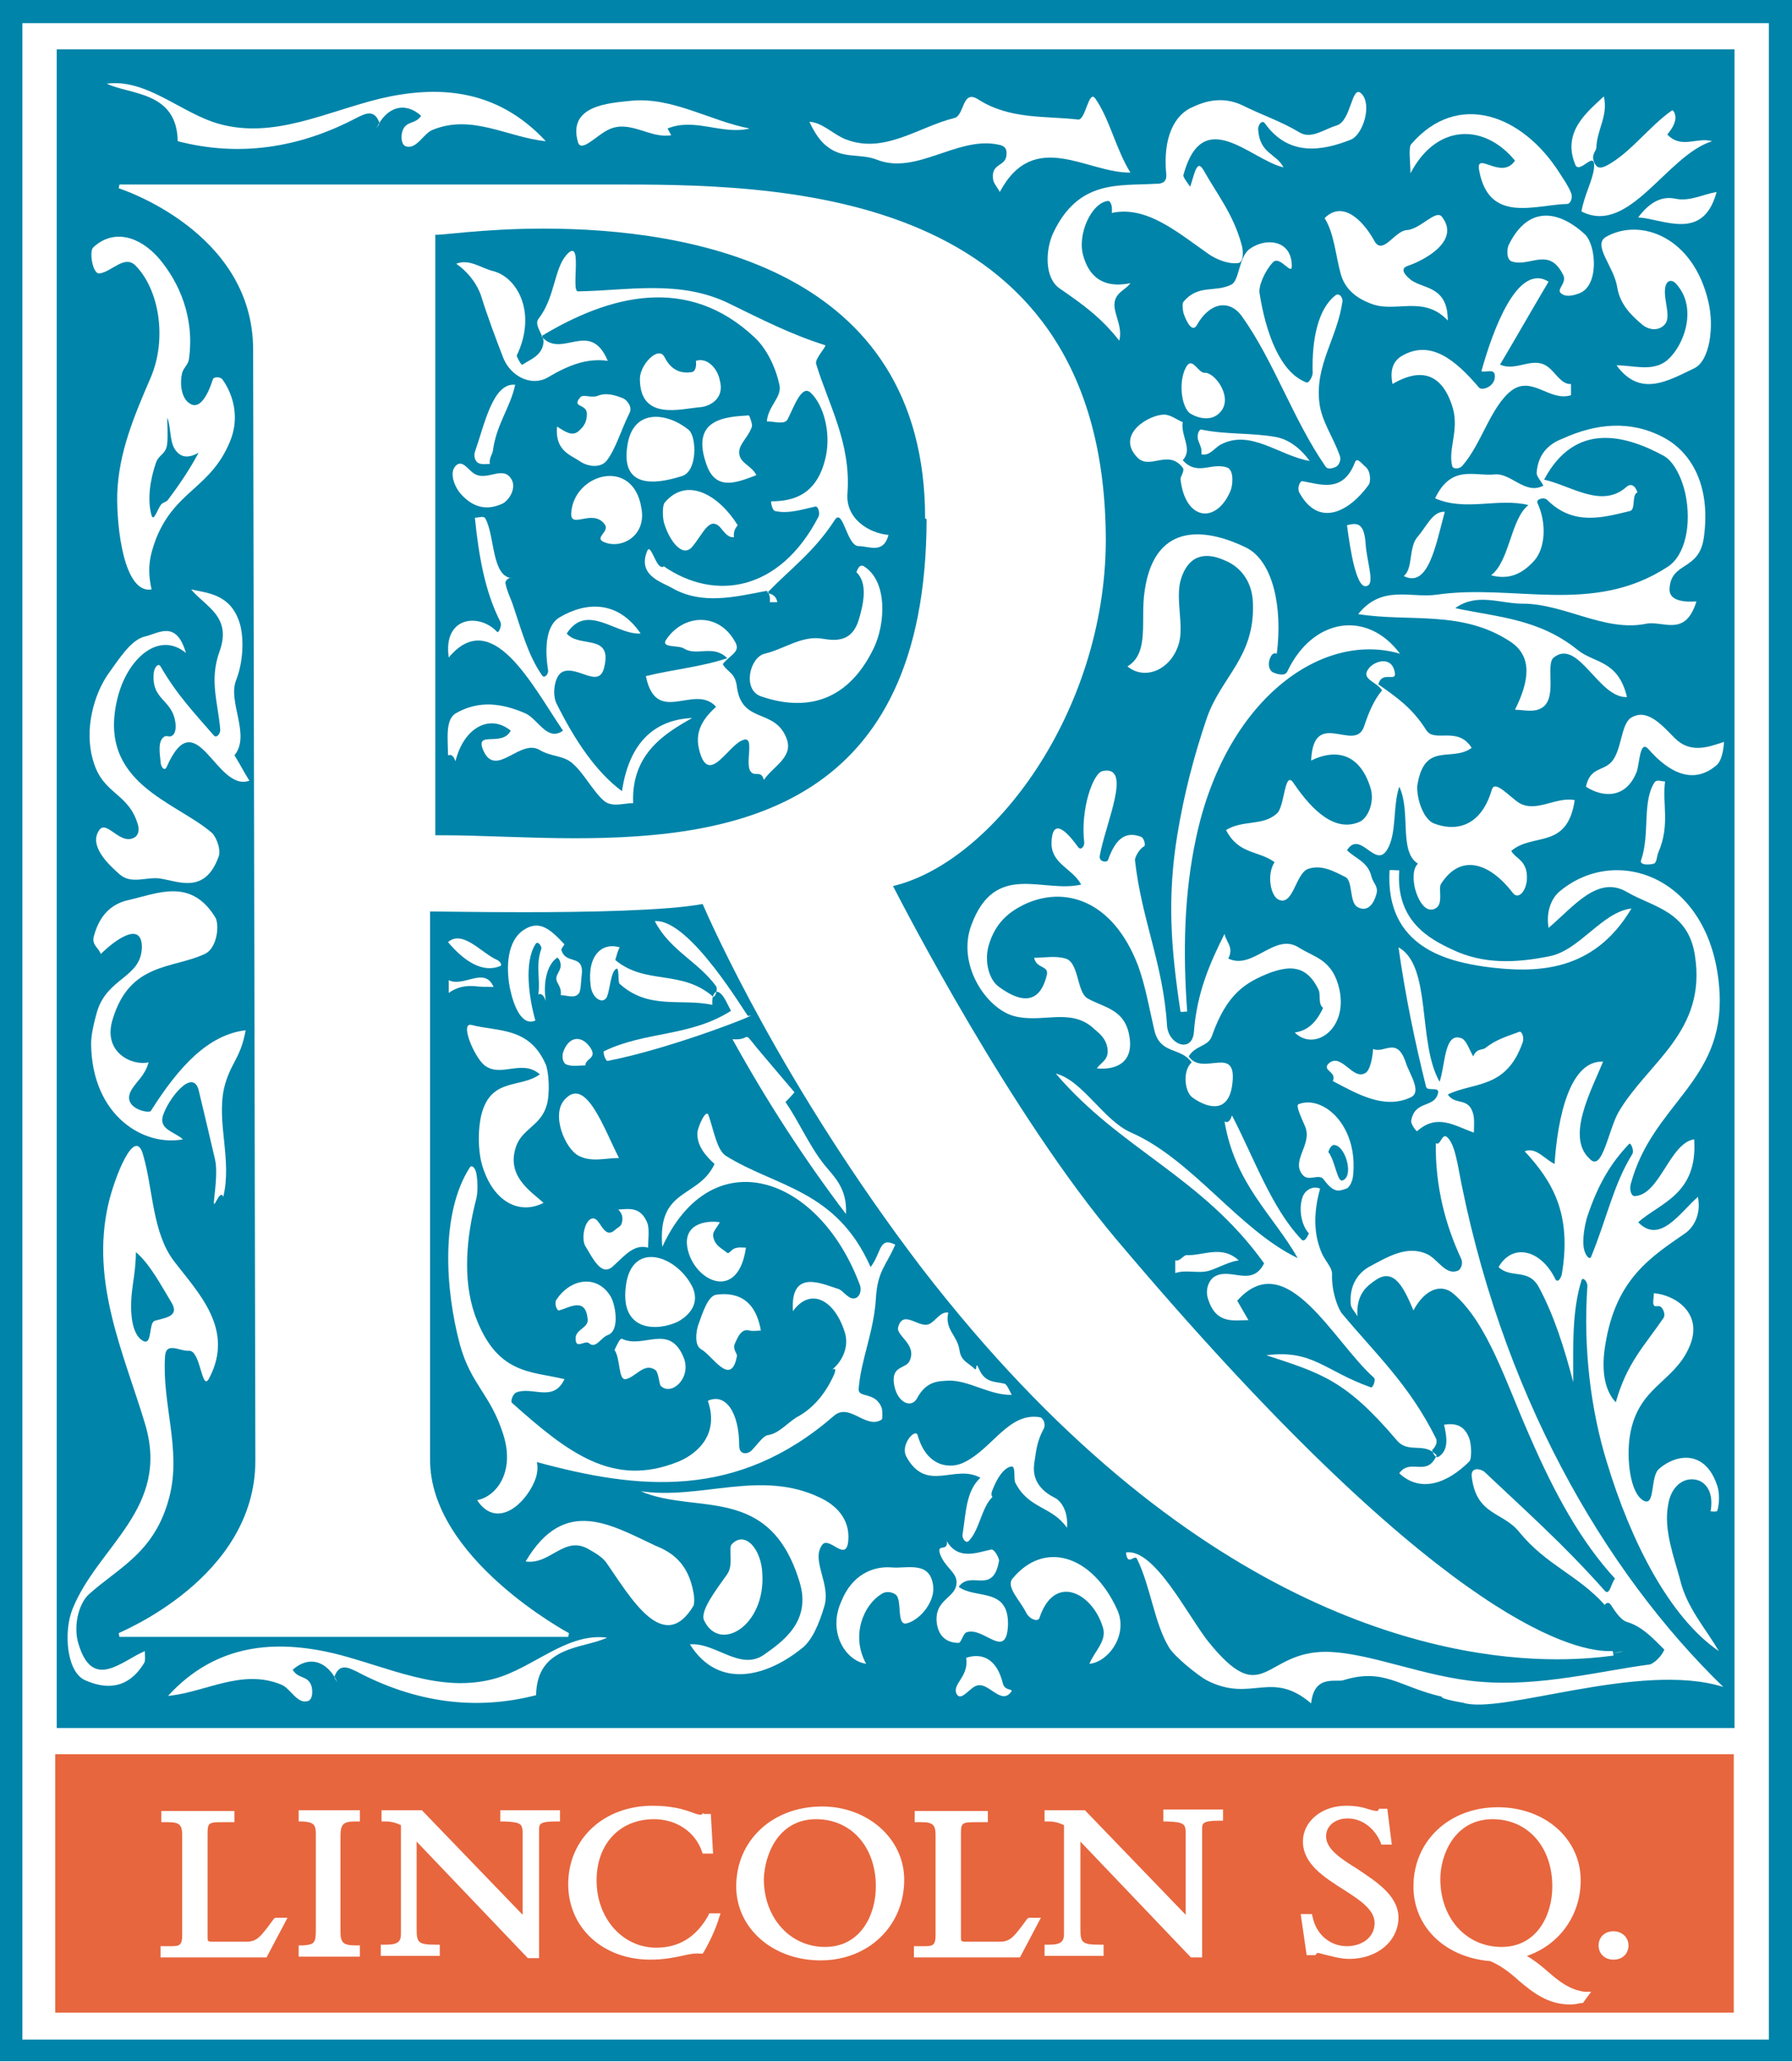 <?xml version="1.0" encoding="utf-8"?>
<!-- Generator: Adobe Illustrator 22.0.1, SVG Export Plug-In . SVG Version: 6.00 Build 0)  -->
<svg version="1.1" id="Layer_1" xmlns="http://www.w3.org/2000/svg" xmlns:xlink="http://www.w3.org/1999/xlink" x="0px" y="0px"
	 viewBox="0 0 240 276" style="enable-background:new 0 0 240 276;" xml:space="preserve">
<rect x="0" y="0" width="240" height="276" fill="#333333" stroke="none"/>
<style type="text/css">
	.st0{fill:#FFFFFF;}
	.st1{fill:#0084A9;}
	.st2{fill:#E7663E;}
	.st3{fill:#696A6D;}
	.st4{fill:#19398A;}
	.st5{fill:#8B0E04;}
	.st6{fill:#E6B711;}
</style>
<g>
	<polygon class="st0" points="240,0.3 236.9,0.3 3.1,0.3 0,0.3 0,3.4 0,273.3 0,276.3 3,276.3 237,276.3 240,276.3 240,273.3 
		240,3.4 240,0.3 	"/>
	<polygon class="st0" points="240,0 236.9,0 3.1,0 0,0 0,3.1 0,272.9 0,276 3,276 237,276 240,276 240,272.9 240,3.1 240,0 	"/>
	<g>
		<rect x="7.6" y="6.6" class="st1" width="224.7" height="224.7"/>
		<path class="st0" d="M29.4,16.6c7.3,2,14.2-1.6,21.5-3.4c7.7-1.8,15.6-1.4,22.2,5.7c-5.1-0.5-9.9-3.7-15.2-1.5
			c-1.2,0.5-2.1,2.6-3.5,2.2c-0.8-0.2-0.7-1.8-0.4-2.3c0.5-1.1,1.7-0.7,2.4-1.8c-2.1-1.9-4.6-1.3-6,1.7c0.2-0.3,0.5-0.7,0.4-0.8
			c-0.7-1.9-2-1.1-2.9-0.7c-7.9,4.2-16,5.3-24.1,3.2c-0.1-6.7-6.4-6.2-9.5-7.7C19.7,10.5,24.3,15.2,29.4,16.6z"/>
		<path class="st0" d="M84.4,13.5c5.6-0.6,10.7,2.7,16,3.7c-3.7,0.9-7.3-1.5-11,0c0.2,0.3,0.3,0.6,0.5,0.9c-2.9,0.5-5.6-2.2-8.5-0.7
			c-1.6,0.8-3.6,3.1-4,1.6C76,14.1,81.6,13.8,84.4,13.5z"/>
		<path class="st0" d="M131,13.3c4.2,2.7,8.9,2.2,13.4,2.7c1,0.1,1.4-4.1,2.3-2.8c1.9,2.7,2.8,6.9,4.7,9.9c-5.8,0.1-12.9-6-17.5,2.6
			c-0.3-0.6-0.8-1.1-0.9-1.7c-0.3-2.3,1.8-1.6,1.8-3.4c0.1-1.3-1.2-1.2-1.4-1.3c-5.4-0.9-10.7,4.1-15.9,2.1
			c-2.2-0.9-4.5-0.1-6.6-1.7c-1-0.7-1.8-1.9-2.5-3.4c1.8,0.1,3.3,1.8,5,2.4c5.1,1.9,9.6-1.7,14.4-2.9
			C129.2,15.5,128.8,11.9,131,13.3z"/>
		<path class="st0" d="M166.4,14.1c2.6,1.3,5.1,2.1,7.6,3.6c1.6,1,3.3-0.4,5-0.9c2-0.6,2-5.5,3.3-4.3c1.5,1.4,0.3,5.5-1.4,6.2
			c-3.8,1.5-8.3,2.3-11.5-2.2c-0.4-0.5-0.9,0.2-0.9,0.8c0.2,3.3,2.4,3.2,3.4,5.1c-4.4-1-10.8-8.5-13.4,1c-0.1,0.3,0.5,1,0.9,1.6
			c0.6-1.8,0.9-3.8,1.8-2.2c1.8,3.2,4,5.9,5.1,10c0.2,0.7,0.3,2.2-0.4,2.4c-1.3,0.2-2.8-0.4-3.9-1.1c-4.3-3-8.4-6.6-13.1-5.6
			c0.1-0.8-0.1-1.6-0.5-1.6c-2.2,0.2-4.2,4.5-3.3,7.4c1.1,3.8,3.9,4.1,6.3,3.6c-0.6,0.8-1.5,1.1-1.9,1.9c-0.9,1.6,1,3.6,0.4,5.8
			c-2.5-3.2-5.1-5-8-7c-2-1.4-1.9-5-0.9-7.3c3.4-7.3,8.8-6.4,13.8-6.7c0.2,0,1.5,0.1,1.4-1.2c-0.5-5,1.1-8.1,3.6-9.1
			C162.1,13.2,164.3,13.1,166.4,14.1z"/>
		<path class="st0" d="M208.9,23.2c0.5,0.8,1.1,1.6,1.5,2.6c0.3,0.7-0.1,1.5-0.5,1.5c-4.3,0.1-10.5,2.7-11.8-4.5
			c-0.5-2.7,3,1.4,4.8-1.3c-4.1-5-10.5-5-14,1.7c0-1.4-0.3-3.5,0.1-3.9C195.2,12.1,203.9,15.3,208.9,23.2z"/>
		<path class="st0" d="M188.4,30.8c1.8-0.1,3.9-2.8,4.7-1.8c2.6,3.3-2.5,5.9-4.6,6.6c-1.4,0.5,0.4,1.8,0.5,1.9
			c1.7,1.2,4.9,0.8,4.9,5.4c-3.3-3.5-7.1-0.9-10.4-2.3c-1.3-0.5-3.2-1.5-3.9-3.8c-0.7-2.4-0.9-5.6-2.2-7.6c2.4-2.4,5.1,0.2,6.7,3.1
			C185.2,34.2,186.8,30.9,188.4,30.8z"/>
		<path class="st0" d="M167.4,33.3c2.1-1.5,5.4-1.2,5.6,2c0.2,2.1-1.6-1.4-2.6-0.1c-1,1.1-1.9,3.1-1.7,4.1
			c0.8,5.1,2.7,10.6,6.3,11.9c0.3,0.1,0.9-0.9,0.8-1.5c-0.1-4.2,0.7-8.4,3.1-10.2c0.5-0.3,0.9,0.3,0.9,0.8c-0.7,5-3.7,8.5-3.1,13.6
			c0.3,2.5,1.8,4.5,2.7,7c0.3,0.7-0.1,1.4-0.5,1.6c-0.5,0.2-1.1,0.4-1.4-0.1c-4.3-6.2-6.9-14.1-11.2-20.1c-1.7-2.3-4.3-1.8-6,1.2
			c-0.6,1.1-1.4-0.4-1.8-1.6c-0.1-0.4-0.2-1.3,0-1.5c2-2.4,4.2-1.2,6.4-2.3C166,37.6,165.9,34.3,167.4,33.3z"/>
		<path class="st0" d="M161.4,49.9c1.4,0,3.9,3.5,1.9,5.4c-1,1-2.6,0.8-3.8,0.1c-1.3-0.7-1.8-4.6-0.5-6.5
			C159.8,47.9,160.5,50,161.4,49.9z"/>
		<path class="st0" d="M155.9,55.5c0.9,0,1.7,0.7,2.5,1c-0.3,1.9,1.4,3.6,0,5.1c2,2.2,3.9,0.2,6,1c0.9,0.4,0.7,2.4,0.4,3.1
			c-1.9,4.5-6.1,4-6.7-1.6c0-0.3,0.6-1.1,0.3-1.5c-2-2.6-4.5,0.5-6.2-1.5C149.5,58.1,153.9,55.5,155.9,55.5z"/>
		<path class="st0" d="M170.9,58.5c1.6,0.3,3.2,1.4,4.5,3.2c-4.1-0.7-7.9-4.3-11.9-2.2c-0.8,0.4-1.5,1.6-2.6,1.3
			c0.1-0.8-0.2-1.2-0.4-1.8c-0.3-0.7,0.1-1.6,0.4-1.5C164.3,58.2,167.6,57.9,170.9,58.5z"/>
		<path class="st0" d="M182.9,62.5c0.7,0.6,0.7,2,0.4,2.4c-2.6,3.6-6.7,5.8-9.3,1c-0.3-0.6,0.1-1.5,0.4-1.5c2.4,0.4,5.5,1.7,7.1-2.6
			C181.8,61.2,182.4,62.1,182.9,62.5z"/>
		<path class="st0" d="M182.9,72.8c0.1,2,1.1,4.9,0.4,5.5c-1.6,1.3-2.5-5-2.9-8C181.9,69.9,182.7,70.1,182.9,72.8z"/>
		<path class="st0" d="M194.6,54.7c-1.7-5.8-5.4-4.9-8.1-3.3C186,49,187,48,188,47.5c3.6-1.9,6.8,0.5,10.1,4.4
			c0.4,0.4,2-0.1,2.1-1.4c0.1-1.3-1.1-0.6-1.8-0.8c1.5-5.4,4.8-14.6,9-12c-2.2,3.7-4.3,7.4-6.5,11.1c2.2,1,4.4-1.2,6.4,0.3
			c1,0.7,1.8,2.4,3.1,2.3c0,0.6,0,1.5,0,1.5c-2.9,0.9-5.2-2.7-8-0.6c-2.8,2.2-4,7.2-6.6,10.1c-0.4,0.4-1.2,0.4-1.3,0
			C193.9,60.2,195.4,57.7,194.6,54.7z"/>
		<path class="st0" d="M211.4,39.3c-0.8,0.3-1.8,0.5-2.4-0.1c-0.5-0.5,0.8-1.3,0.4-2.3c-1.9-4-4.5-1.1-6.9-1.9
			c-0.8-0.2-0.7-1.8-0.4-2.3c2.8-5.6,7.1-4.2,10.2-1.3C213.8,32.9,214.2,38.4,211.4,39.3z"/>
		<path class="st0" d="M224.4,26.6c1.9,0.4,3.7-0.6,5.5-0.9c-1.8,6.7-7.1,3.6-10.5,3.4C220.9,27.1,222.5,26.2,224.4,26.6z"/>
		<path class="st0" d="M228.8,40.4c0.8,3.3,0.2,7.9-1.9,8.9c-3.4,1.6-7.2,4-10.4-0.4c2.2,0,4.5,0.8,6.4-0.4
			c2.3-1.5,4.8-7.1,1.5-10.6c-0.4-0.4-1.2-0.6-1.4,0.7c-0.2,1.7,0.9,3.9-0.1,4.9c-0.8,0.8-2,0.7-2.9,0c-1.3-1.1-3-2.6-3.4-5
			c-0.4-2.8-3.4-5.7-1.5-6.8C219.7,29.1,226.8,31.7,228.8,40.4z"/>
		<path class="st0" d="M213.8,19.7c0,0.5-0.6,0.9-0.4,1.7c0.4,1.5,1.3,1,1.9,0.7c3.1-1.7,5.6-5.2,8.6-7.3c0.2-0.2,0.7,0.7,0.4,1.5
			c-0.2,0.7-0.6,1.2-1,1.7c1.9,2,4,0.3,6,0.9c-6.1,1.9-11.1,12.7-17.5,9.4c0.4-2.3,1.6-4.3,1.7-6c0.1-2.2-1.9,1-2.5-0.2
			c-1.9-4.5,1.7-7.2,3.8-9.2C215.4,15.5,213.9,17.3,213.8,19.7z"/>
		<path class="st0" d="M32.1,83.4c0.6,2,0.5,5.2-0.5,7.7c-1.1,2.9,2,7.3-0.2,10c1,1.6,1,1.8,2,3.4c-4.5,1.6-7.1-10.9-11.1-1.8
			c-0.3,0.6-0.8-0.1-0.8-0.8c-0.1-1.1-0.4-2.7,0.5-3.3c0.3-0.2,0.7,0.1,1-0.1c0.4-0.2,0.6-0.8,0.5-1.7c-0.4-3.3-3.3-3-2.9-6.8
			c0.1-0.7,0.6-1.3,0.9-0.8c2.2,3.8,4.5,6.2,7.1,9.2c0.4,0.5,0.9-0.2,0.9-0.7c-0.3-3.7-1.5-6.6-0.1-10.5c1.7-4.7-1.9-6-3.8-8.3
			C28,79.4,30.9,79.6,32.1,83.4z"/>
		<path class="st0" d="M14.5,90.2c1.5-2.1,3.1-4.6,4.9-5c1.8-0.4,4.2-2.3,5.5,2.2c-3.6-3-7.9,0.7-9.2,6.2
			c-2.7,11.3,7.9,13.7,12.7,17.9c0.6,0.6,1.2,2.2,0.9,3.1c-1.8,5.1-5.3,3.4-7.8,3c-1.8-0.3-3.8,0.8-5.4-0.5c-1.5-1.3-4.3-3.9-2.8-6
			c1-1.4,2.8,2.1,4.7,1c0.4-0.2,0.7-0.8,0.5-1.6c-1.2-4.4-4.7-4.1-6-8.6C11.2,97.7,12.6,92.9,14.5,90.2z"/>
		<path class="st0" d="M27.4,127.7c-4.3,2-10,1.1-12.3,8.7c-1.4,4.4,2.5,6.3,4.8,5.8c-0.5,1.8-1.6,2.5-2.3,3.7
			c-1.4,2.4,2.3,3.2,2.6,2.8c3.8-6,7.7-10.2,12.7-10.8c-0.7,3.9-2.1,4.4-2.9,7.8c-1,4.6,1.1,9.6-0.1,14.5c-0.5-1.3-1.5,2.6-1.2,0.1
			c0.2-1.8,0.4-3.8,0.1-5.1c-0.7-3-1.5-6.4-2.2-9.3c-0.8-3-4.1,1.2-4.8,3.5c-0.5,1.8,1.6,2.1,2.7,3.1c-5.2,1-12.2-3.1-12.3-12.8
			c0-1.2,0.4-2.9,0.8-4.3c1.4-4.6,5.9-4.5,6-8.6c0-3.6-3.6-1-5.5,0.9c-0.3-0.9-1.3-1.2-0.9-2.5c0.9-3.2,2.8-4.3,4.5-4.7
			c4-0.9,8.5-3.1,11.8,2.4C29.4,124.1,29,127,27.4,127.7z"/>
		<path class="st0" d="M66.1,36.3c3.3,0.9,5.8,5.7,3.1,11.3c0,0.1,0.6,1.4,0.8,1.2c1-0.7,2.7-1.2,2.8-3.1c0-0.8-1.3-2.2-0.7-3
			c2.2-2.8,2.1-6.6,3.7-8.5c2.4-2.8,0.6,4.8,1.6,4.8c6.7-0.1,13.6-1.6,20.2,1.6c4.3,2.1,8.4,4.2,12.9,5.6c0.3,0.1-1.4,1.8-1.2,2.5
			c1.6,5.3,4.7,10.6,4.2,17.3c-0.3,3.5,3,5.4,5.5,5.6c-0.7,2.6-2.6,1.5-4,1.5c-1.6,0-2.1-5.2-3.2-3.5c-2.8,4.3-5.8,6.4-9,9.7
			c-0.2,0.2,1.1,0,1.3,1.3c-0.3,0-0.7,0-1,0c0.1-0.8-0.2-1.5-0.5-1.5C98.4,79.9,94,81,90,78.7c-1.4-0.8-4.7-1.7-3.3-5
			c0.4-0.9,1,1.6,1.7,2.1c0.5,0.3,0.6-0.2,0.5,0c6.8,4.7,15.5,3.4,20.7-6.6c0.3-0.6-0.1-1.5-0.4-1.4c-1.8,0.4-3.6,1-5.4,0.6
			c-0.4-0.1-0.6-1.3-0.5-1.3c3,0,6.2-0.9,7.3-6c0.7-3.2-0.3-6.9-2-8.5c-1.2-1.2-2.2,1.7-3.1,3.5c-0.4,0.8-1.8,0.3-2.8,0.3
			c0.2-2.1,2-3.2,1.7-4.8c-0.5-2.5-1.8-5-3.3-6.4c-9-8.5-19.5-5.7-28.6-0.2c2.7,3.2,6.5-2.4,8.9,3.3c-2.8-0.4-5.3,0.6-8,2.2
			c-2.2,1.3-5-0.1-6-2.6c-1-2.6-2.1-5.5-3-8.4c-0.7-1.9-2-3.3-3.3-4.2C62.9,34.6,64.4,35.9,66.1,36.3z"/>
		<path class="st0" d="M66,60.4c-0.1,0.5-0.5,0.9-0.4,1.7c-0.5,0-1,0.1-1.5-0.1c-0.4-0.2-0.7-0.8-0.5-1.5c1.3-3.7,2.4-9.3,5.4-9
			C68.3,54.7,66.5,56.7,66,60.4z"/>
		<path class="st0" d="M61.7,66.1c-0.8-0.9-1.7-3-0.5-3.9c0.9-0.6,1.6,0.9,2.5,1.3c1.6,0.8,3.6-1.1,4.7,0.5c0.9,1.2-0.2,3.1-1.3,3.5
			C65.2,68.3,63.4,68,61.7,66.1z"/>
		<path class="st0" d="M68.6,80.7c1.2,3.5,2.1,7,4,9.7c0.3,0.5,0.9-0.2,0.8-0.7c-0.5-3.2-0.2-6.1,1.6-7.1c3.6-2.1,7.8-2.2,10.8,2.2
			c-3.3,0.2-7.2-4.2-9.9,0c1.7,2,6.2-0.1,5,4.6c-0.7,2.8-3.5-0.3-5.5,0.5c-1.2,0.5-1.5,3.2-0.8,4.4c2.4,4.8,5.2,9,8.7,11.6
			c1.1-7.4,5.2-9.6,9.4-9.8c-3.3,1.9-8.2,4.6-7.9,11.4c-1.3,0-2.8,0.6-3.9-0.3c-1.5-1.3-2.7-3.7-4.2-5c-1.2-1.1-2.9-0.9-4.4-1.8
			c-2.6-1.6-5.8,3.7-7.5,0.2c-1.4-3,2.4-0.5,3.6-2.8c-2.8-2.3-6.3-0.4-7.4,4.1c-0.2-0.6-0.5-1-1-0.8c0-2.1-0.4-4.7,1-5.6
			c3.1-1.8,6.2-1.4,9.4,0c1.7,0.8,2.9,3.8,5,2.3c-4.2-6.2-9.5-16.7-15.3-9.8c-0.8-5.5,4.1-6,6.5-3.4c0.1,0.2,0.7-0.8,0.4-1.4
			c-2.1-4.1-2.9-9-3.4-13.9c0.5,0,1.2-0.3,1.4,0.1c1.3,2.3,0.8,7.8,3.6,8c-0.5-0.2-1,0.4-0.9,0.7C67.9,79.1,68.3,79.9,68.6,80.7z"/>
		<path class="st0" d="M81,72.6c-1.6-0.6,0.7-1.4,0-2.4c-1.6-2.2-4.6,0.7-4.5-1.5c0.3-5.3,8.3-7.6,9.4-0.7
			C86.6,71.7,83.3,73.5,81,72.6z"/>
		<path class="st0" d="M80,53c1.2-0.5,2.4-0.1,3.4,0.3c0.4,0.1,1.4,1.1,0.9,2c-1.1,2.2-1.8,4.7-3,6.3c-0.8,1.1-2.6,0.9-3.7,0.1
			c-1.2-0.8-3.3-1.4-3-4.6c1,0.6,2,1.4,2.9,0.6c0.4-0.4,1.1-0.9,1.1-2.3c0-1.4-2.1-0.8-0.9-2.2C78.1,52.7,79.1,53.3,80,53z"/>
		<path class="st0" d="M93.8,54.5c-2.6,0.2-8.1,1.9-8.1-3.8c0-1.9,2.5-4.5,3.3-2.9c1,2,2.5,2.2,3.7,2c0.4-0.1,0.6-0.7,0.5-1.5
			c1.5-0.5,2.9,1,3.2,2.6C97.1,53.4,95,54.4,93.8,54.5z"/>
		<path class="st0" d="M100.7,57.1c-0.4,1.3-1.6,2.2-1.7,3.3c-0.1,1.6,1.6,1.8,2.3,3.2c-2.4,0.9-5.3,2.2-6.6-1.2
			c-2.4-6.4,2.5-6.6,5.6-6.8C100.4,55.7,100.8,56.8,100.7,57.1z"/>
		<path class="st0" d="M96.8,71c-1.7-2.3-2.5,0.3-4.1,2.2c-1.3,1.5-3-0.8-3.7-3c-0.3-0.8-0.3-2.5,0-2.9c3-3.6,7.3-1,9.8,3
			c-0.3,0.4-0.6,0.8-0.5,1.6C97.7,72,97.2,71.5,96.8,71z"/>
		<path class="st0" d="M91.4,63.7c-2.5,0.8-8.3,2.3-7.4-3.9c0.7-5.4,5.6-4.5,8.3-2.2C93.3,58.6,93.4,63,91.4,63.7z"/>
		<path class="st0" d="M98.5,86c0.7,1.3-0.8,1.7-1.7,2.9c0.6,1.1,1.7,1.1,1.9,3.1c0.7,5,5.2,2.7,6.7,7c0.8,2.4-1.9,3.6-3.1,5.4
			c-0.3-1.2-1-0.6-1.5-0.9c-1.4-0.7,0.6-5.3-1.4-4.4c-2,0.8-4.6,6.3-5.8,1.1c-0.6-2.6,0.9-4.3,2.3-5.6c-2.9-3.2-8,2.7-9.4-4.1
			c3.6-0.9,7.3-1.2,10.9-2.4c-1.9-1.9-4.1-0.2-5.8-1.3c-0.8-0.5-3.3,0-2.3-1.3C91.6,82.2,96.3,81.9,98.5,86z"/>
		<path class="st0" d="M110.2,85.5c1.8,0.3,3.9,0.4,4.8-2.5c0.6-2,1.3-4.9-0.3-6.4c0.2-0.6,0.5-1.1,1-0.8c3.2,2,2.9,7.7,1.3,11
			c-3.7,7.6-9.6,8.3-15.1,6.4c-2.5-0.9-1.5-5.2,0.5-5.7C105,86.9,107.4,85,110.2,85.5z"/>
		<path class="st0" d="M70.1,124.5c2.2-1.5,3.7,0,5.5,1.9c-0.2,0.3-0.5,0.7-0.4,0.8c0.6,2,3.1,0.4,2.7,3.4c-0.1,0.8-0.1,2.1-0.4,2.4
			c-0.6,0.7-1.6,0.2-2.4,0.2c0.1-0.8-0.2-1.2-0.5-1.8c-0.3-0.7,0.2-1.1,0.4-1.7c0.3-0.7-0.2-1.6-0.4-1.5c-1.3,0.9-1.9,3.2-1.5,5.8
			c-0.2-0.6-0.5-1.1-1-0.9c0.3-2-0.4-3.9,0.4-6.1c0.1-0.3-0.5-1.2-0.8-0.6c-1.5,2.4-0.9,7,0,10.2c-1.8,0.8-2.9-1.9-3.4-4.3
			C67.7,129.3,68,125.9,70.1,124.5z"/>
		<path class="st0" d="M82.4,128.5c4.1,3.4,8.8,1.2,13.1,4.9c0.2,0.2,0.7-0.9,0.4-1.4c-2.4-3.3-6.2-4.8-8.2-8.7
			c4.7-0.4,12.3,12.7,12.5,12.7c2.7-0.8-10,4.3-18.8,6c-0.3,0.1-0.7-1.2-0.5-1.3c5.6-2.7,11.5-1.9,17-5.4c-0.5-0.9-0.9-2-1.5-2.4
			c-0.6-0.5-1.1,0.3-1,1.6c-4.2-0.9-8.5,0.7-12.4-2.8c-0.3-0.2,0-2.4-0.5-2c-0.7,0.4-0.8,2.7-1.2,3.7c-0.5,1.1-2,0.3-2.2-1.5
			c-0.5-4.1,1.6-5.8,3.9-5.1C82.7,127.3,82.6,127.9,82.4,128.5z"/>
		<path class="st0" d="M66.6,128.5c0.4,0.2,0.7,0.7,0.4,0.8c-2.4,1-4.9-0.7-7-3.2C62,124.4,64.5,127.6,66.6,128.5z"/>
		<path class="st0" d="M63.6,132c-1.2-0.1-2.4,0.1-3.5,0.9c0-0.6,0-1.2,0-1.7c2,1,4.8-1.9,6,0.9C65.2,132.1,64.4,132.1,63.6,132z"/>
		<path class="st0" d="M73.1,142.5c0.4,1,0.6,3.9,0.1,5.5c-0.8,2.7-3.3,3.1-4.1,5.5c-1.3,3.9,1.9,5.9,3.7,7.5
			c-3.3,1.7-6.9-0.2-8.3-5.3c-0.5-1.9-0.5-4.7,0-6.6c1.3-4.9,5.2-3.4,7.8-5.3c-2.4-2.1-5.2,0.5-7.4-1.2c-1.4-1.1-3.4-5.9-1.7-5.4
			C66.6,138.1,70.9,137.4,73.1,142.5z"/>
		<path class="st0" d="M63.6,176c2.9,8,7.4,7.5,12,8.6c-1.5,3.2-4.3,0.9-6.5,1.8c-0.4,0.2-0.8,1.2-0.5,1.4
			c7.5,6.7,13.5,11.3,22.1,7.9c2.1-0.8,5.8-3.3,4.1-8.2c2.4-1.1,4.2,1.6,4.2,6c0,1.4,1.3,1.1,1.7,0.6c0.7-0.7,1.5-1.9,2.1-2
			c1.5-0.2,2.6-1.6,3.9-2.4c1.9-1,3.7-2.8,5-5.7c0.6-1.5-0.7-0.2,0-0.9c1.1-1,2.1-2.9,1.4-4.9c-1.4-4.3-4.6-5.9-6.9-2.7
			c-0.4-5.8,4-3.6,6-3c0.8,0.2,1.5,1.7,2.5,1.2c0.4-0.2,0.7-0.9,0.5-1.6c-5.5-14.9-19.9-19.6-26.5-5.2c-0.7-8,4.8-6.4,7-11.1
			c-1.1-1-2.4-2.4-2.3-4.2c0.1-0.9,1.2-3.3,1.5-2.3c0.7,2,1.1,4.6,2.3,5.4c6.7,4.2,14.8,4.5,19.4,14.9c1.5-2,1.1-4.1,3.3-3
			c-1.2,2.8-2.4,3.5-2.6,7.3c-0.3,4.5-2,8.1-2.3,12c-0.1,1.3,2.3,0.3,3.1,2.6c0.1,0.4,0.1,1.4,0,1.5c-2.1,1.4-4.3-2.3-6.4-0.5
			c-13,11.3-26.2,9.9-39.8,6.2c0.3,1.4-0.3,2.6-0.6,3.2c-1.7,3.2-5.1,5.4-7.4,1.9c2.6-0.5,5.1-3.8,3.5-8.8c-1.7-5.4-4.3-6.6-5.8-12
			c-2-7.5-2.6-17.6,1.3-23.7c0.3-0.5,0.8,0.1,0.9,0.8c0.2,1.1,0.2,2.4,0,3.3C62.5,165.4,61.9,171.1,63.6,176z"/>
		<path class="st0" d="M82.4,164.6c0.3-0.3,0.8-0.4,0.9-1c0.2-0.8-0.1-1.3-0.5-1.7c1.5-0.1,3-0.4,3.9,1.8c0.3,0.8,0.1,2.2,0.1,3.3
			c-1.8-0.5-3,0.9-4.6,2.4c-1.6,1.6-2.7-0.8-3.8-2.6c-0.6-1-0.1-3.5,0.9-3.7C80.4,162.8,80.8,166.1,82.4,164.6z"/>
		<path class="st0" d="M78.9,179.8c-0.6-0.5-1.9,1-1.8-0.8c0.1-1.1,1.8-1.3,1.6-2.5c-0.3-2.9-2.4-1.5-3.8-1.1
			c-0.3,0.1-0.7-0.9-0.4-1.4c1.9-2.9,5.4-3.4,7.2-0.6c0.7,1,1.4,4.7-0.3,5.3C80.5,179,79.8,180.6,78.9,179.8z"/>
		<path class="st0" d="M87.8,183.4c-1.5-1.1-2.6,0.9-4,1.2c-1,0.2-0.7-2.8-1.5-3.9c0.3-0.6,0.7-1.6,1-1.5c2.9,1.4,6.4-2.2,8.3,2.6
			c1,2.7-1.7,5.1-3.1,3.7C88.3,185.4,88.2,183.7,87.8,183.4z"/>
		<path class="st0" d="M90.8,176.9c-2.7,1.3-7.7,1.4-7-4.6c0.7-6.5,7-4.2,9,0.1C93.8,174.8,91.9,176.3,90.8,176.9z"/>
		<path class="st0" d="M98.4,167.1c0.5-0.2,1-0.1,1.5-0.1c-1,7.1-6.5,4.7-7.7,0.6c-1.1-3.8,2.4-4.3,4.2-4c-0.3,0.6-0.9,1.2-0.9,1.7
			c0.1,1.4,1.2,1.8,1.9,2.4C97.6,167.9,98,167.2,98.4,167.1z"/>
		<path class="st0" d="M100.4,178.1c-1-0.3-1.5,0.6-2,1.8c-0.3,0.7,0.4,1.4,0.3,1.6c-0.8,4.3-3.3-0.1-4.8-0.9
			c-0.9-0.5-0.7-2.3-0.4-3.2c0.6-1.7,1.3-3.9,2.4-4.1c2.2-0.3,5.2,0.1,6,4.8C101.4,178.1,100.9,178.2,100.4,178.1z"/>
		<path class="st0" d="M109.9,200.5c1.9,0.9,4,2.7,3.7,5.8c-0.3,2.9-2.6-0.8-3.5,0.5c-1.5,2.1,1.2,5.2,0.3,8.2
			c-0.7,2.4-1.7,4.7-3.1,5.7c-4.5,3.6-11,5.6-14.9-0.6c3.4-0.3,6.7,3.6,9.9,1.4c2.4-1.7,6.4-4.4,4.8-9.7c-4-13.3-13.9-9-21.3-12.2
			C93.9,200.8,101.9,196.6,109.9,200.5z"/>
		<path class="st0" d="M97.4,210.7c0.9-1.3,0.1-3.5,0.6-4c1.8-1.9,4,0.7,4.1,4c0.4,6.9-5.7,10.6-7.8,6.2
			C93.7,215.6,96,212.7,97.4,210.7z"/>
		<path class="st0" d="M92.9,213.3c0.1,0.5,0.1,1.3,0,1.6c-4,6.7-8.4-1-11.6-5.6c-0.5-0.8-1.5-1.4-2.4-1.9c-3.3-2-5.2,2.1-8.5,1.6
			c5.2-8.8,11.4-4.9,17.4-2.1C89.8,207.7,92.2,209.1,92.9,213.3z"/>
		<path class="st0" d="M119.4,209.8c2.1,0.2,5.3-1,5.6,2.7c0.1,2.1-1.9,4.4-3.6,4.8c-1.4,0.3-0.5-3.3-1.5-3.9
			c-0.6-0.4-1.4-0.4-1.9,0c-2.3,1.4-4.1,5.5-2,9.3c-2.8-0.4-5.2-4.3-3.3-8.4C114.1,210.8,116.9,209.6,119.4,209.8z"/>
		<path class="st0" d="M133.8,208.9c-0.8,4.7-3.8,1.2-5.4,3.5c2.3,1.7,6.7,0,6.6,5.1c-0.2,4.9-3.3,0.1-5.6,1c-0.4,0.2-0.7,1.4-1,1.4
			c-1.1,0-2.5-0.4-2.9-2.4c-0.6-3.6,2.8-3.5,2.6-5.9c-0.1-1.2-1.6-1.9-2.2-3.6c-0.5-1.5,1.1-0.2,0.9-1.7c1.6,2.6,4,1.5,6,1.1
			C133.2,207.4,133.8,208.5,133.8,208.9z"/>
		<path class="st0" d="M134.3,225.3c0.3,1.2,1.7,0.6,1,1.3c-1.3,1.5-2.9-1.4-4.4-1c-1,0.2-2.2,2.3-2.8,1.1c-0.6-1.3,1.7-2.3,1.3-4.8
			C131.5,221.2,133.5,222,134.3,225.3z"/>
		<path class="st0" d="M137.4,215.8c-0.8-1.6-2.7-3.4-1.8-4.5c4.3-5.2,10.7-3.1,14,4.1c1.6,3.4-1.2,7.1-3.7,7.3
			c0.7-1.7,2.4-3.1,1.8-4.9c-1.4-4.6-6.5-7.3-8.5-1.2C139,217.1,137.9,216.8,137.4,215.8z"/>
		<path class="st0" d="M136,198.5c-0.3-0.5,0.1-2.4-0.6-2.2c-1,0.2-1.9,1.6-2.5,3.2c-0.3,0.7,0.1,0.9,0,0.9
			c-1.4,1.3-1.7,4.3-3.1,5.8c-0.4,0.5-0.9-0.2-0.9-0.7c0.5-3.3,0.5-5.9,2.4-7.7c-3.4-1.9-7.2,2.1-9.9-2.8c-0.9-1.6,1.2-3.9,1.5-2.9
			c1.2,4.3,4.4,4.6,6.3,3.6c3.8-1.9,5.9-6.7,10.1-6c0.4,0.1,0.8,0.9,0.5,1.5c-0.9,1.7-1,2.7-1.3,4.8c-0.3,2.5,1.4,3.8,2.8,4.5
			c0.8,0.4,1.8,1.8,1.6,4C140.9,201.6,137.8,202,136,198.5z"/>
		<path class="st0" d="M128.5,180.7c0.2,1.5,1.2,1.7,2,2.5c0.4,0.5,0.1-1.2,0.6,0c0.8,1.9,2.1,1.7,3.4,2c0.4,0.1,0.7,1,1,1.5
			c-2.9,0.1-5.8-2-8.5-1.9c-1.1,0.1-2.9-0.1-4.2,2.4c-0.8,1.4-2.8,0.5-3.1-2.2c-0.2-2.2,1.6-1.8,2.1-2.8c1.1-2.3-1.9-3.4-1.5-4.6
			c0.7-2.4,2.8,0.3,4.2-0.4c0.8-0.4,1.5-1.7,2.5-1.5C126.5,178,128.2,178.7,128.5,180.7z"/>
		<path class="st0" d="M110.4,155.9c1.2,1.5,3.1,3.1,2.9,6.6c-5.4-7.1-10.5-14.9-15.2-23.4c2.7,0.2,1.2-1.4,3.3,1.2
			c0.6,0.7,4.3,5.1,5,5.9c-0.4,0.5-0.8,0.9-1.2,1.3C107.1,150.3,108.4,153.4,110.4,155.9z"/>
		<path class="st0" d="M82.9,155c-1.8,0-3.7,0.6-5.4-0.3c-1.8-0.9-3.8-5.6-1.8-7.6C78.5,144.1,80.9,151.1,82.9,155z"/>
		<path class="st0" d="M78.9,140c1.3,1.7-0.5,1.6-0.5,2.6c-0.8,0-1.7,0.2-2.5-0.1c-0.4-0.1-0.7-0.8-0.5-1.6
			C76.1,138.8,77.7,138.5,78.9,140z"/>
		<path class="st0" d="M135.8,136c-3.7-1-7.7-6.9-5.7-12.2c3.2-8.6,9.6-4.2,14.7-5.4c-1.3-2.4-4.5-2.8-3.9-6.4
			c0.4-2.6,2.5,0,3.5,1.4c0.4,0.5,0.9-0.2,0.8-0.7c-0.5-4.4,1.2-9.3,2.5-9.5c4-0.8,0.4,6.9-0.4,11.3c-0.2,0.9,1,1,1.1,0.6
			c1.1-3.1,2.5-3.8,4.4-3.1c0.4,0.1,0.7,1.2,0.4,1.3c-0.7,0.4-1.2,1.5-1.2,1.8c0.9,8.1,3.8,13.9,4.3,22.2c0.2,2.6,3.4,3.7,3.6,0.8
			c0.4-5.3,2.2-9.3,4.1-13.1c0.2,1.1,1.3,1.8,0.5,3.3c3.3,1.6,6.2-3.5,9.4-1.5c2.2,1.4,4.6,1.6,5.5,5.7c1.1,5.3-3.4,8.3-6,5.7
			c1.5-0.2,2.8-1.1,3.8-3.3c-0.7-0.5-0.3-1.8-0.6-2.4c-1.7-3.6-4.2-3.1-6.5-2.3c-3.3,1.3-5.8,2.8-7.8,8.5c-0.5,1.4-2.2,1.2-3.1,2.7
			c1.9,2.8,6.7-1.9,5.8,4c-0.6,3.8-3.5,2.8-5.3,1.5c-1-0.7-1.4-3.5-0.1-4.7c-1.5-2.1-4.2-1-5-4.3c-0.7-3-1.2-6-2.2-8.7
			c-3.4-8.8-9.9-10.7-15.3-8.1c-1.8,0.9-3.8,2.3-4.7,5.5c-0.6,2.2,0.1,4.6,1.4,5.5c2.2,1.6,5.3,3,6.4-1.6c0.3-1.3-1.4-0.8-1.7-2.3
			c1.4,0,2.8-0.3,4.2,0.1c1.8,0.5,1.5,4.4,2.9,5.3c2.2,1.3,5.2,1.4,5.7,5.4c0.5,3.8-2.7,4.2-4.4,4c0.6-0.9,1.9-1.2,1.3-3.2
			c-0.4-1.2-1.3-1.7-1.9-2.3C143.2,134.9,139.5,137,135.8,136z"/>
		<path class="st0" d="M160.2,112.1c-1.6,7.4-1.8,15.2-1.2,23.3c-0.3,0-0.9,0.1-0.9,0c-1.3-8.6-1.8-15.3-0.4-23.8
			c0.9-5.4,2.2-10.4,3.9-15.4c1.9-5.6,6.5-8.2,6.2-15.5c-0.1-3.2-2-5-3.8-5.7c-2-0.9-4.6-1.2-5.8,2.4c-0.9,2.7,0.5,6.5-0.4,9
			c-1.1,3.3-4.5,4.7-6.8,2.8c3-1.8,1.7-6.2,2.3-10.1c1.4-9.8,8.9-8.1,13.6-5.8c3.6,1.8,4.9,8,4.1,14.2c-0.5-0.2-0.8,0.2-1,0.9
			c-0.2,0.8,0.1,1.4,0.5,1.6c0.7,0.3,1.6,0.5,1.9-0.1c3.4-7.2,10.7-8.3,15.1-2.4C176.9,84.4,164.1,93.8,160.2,112.1z"/>
		<path class="st0" d="M198.9,129.4c-4.8-0.7-13.4-2.5-12.8-12.9c0-0.1,0.8,0,1.3,0c-0.5,6.8,4.1,9.2,7.1,10.6c4.2,2,8.5,1.8,13,0.9
			c4.1-0.8,7-5.9,11-6.4C213.4,130.2,205.7,130.3,198.9,129.4z"/>
		<path class="st0" d="M198.9,140.3c1.5-1.2,3-1.6,4.6-2.2c0.3-0.1,0.7,0.8,0.4,1.5c-2.2,6.2-6.5,5.2-10,6.9c1,1.5,2.8,0.3,3.4,2.6
			c0.2,0.7,0.1,1.7,0.1,2.5c-2.6-0.9-4.9-2.6-7.6-0.2c-0.1,0.1-0.9-1-0.8-1.4c0.5-2.8,3.1-1.6,3.6-3.7c0.2-0.9-1.4-0.2-1.6-0.8
			c-1.5-6-2.8-12.3-3.7-18.7c4.5,2.5,2.5,12.7,5.5,18c0.8-2.3,0.6-6.8,3-5.8c0.6,0.3,1,1.5,1.5,2.4
			C197.8,140.3,198.4,140.6,198.9,140.3z"/>
		<path class="st0" d="M188.3,142.3c0.5,1.5,2.2,3.9,0.6,4.6c-3.5,1.6-7-0.4-10.4-2.2c0.6-1.3-1.6-1.4-0.5-2.4
			c1.7-1.4,3.2,2.4,4.9,1.3c0.6-0.4,0.9-1.9,1-3.2C185.4,141.1,187.1,138.6,188.3,142.3z"/>
		<path class="st0" d="M177.7,221.1c5.8,0.1,13.1,3.4,20.5,4c8.1,0.7,16.4-1.5,22.7-2.3c0.3,0,1.5-0.8,2-2c-1.6-1.6-3-3.1-5-3.7
			c-0.7-0.2-1.4-1.1-2.1-2.2c-0.6-1-1.2,0.5-0.9-0.1c-3.6-4-7.8-5.3-11.4-9.7c-2.2-2.8-5.8-2.2-6.4-7.5c-0.1-1.3,1.2-1,1.7-0.6
			c5.5,5.2,10.7,9.8,16.1,15.9c0.7,0.8,0.9-1.1,1.4-1.6c-4.6-5-8.1-11.4-11.4-19c-3.2-7.2-5.6-15.1-10.2-19.1
			c-1.7-1.5-3.9-0.6-5.4,2.2c-1.3-3.1-2.6-5.7-5-4.1c-1.2,0.8-2.7,1.9-2.5,4.9c-0.3-0.6-0.9-1.1-0.9-1.7c-0.2-2.7,1.2-4.2,2.4-4.9
			c2.6-1.4,5.2-3,7.9-1.7c1.4,0.7,2.4,2.8,4,2.2c0.4-0.1,0.8-0.9,0.5-1.6c-2.1-4.5-3.5-9.7-3.4-15.5c0.6,0.5,0.8-1.4,1.5-0.8
			c0.8,0.7,1.1,2.2,1.4,3.5c5.6,30.6,19.7,54.7,35.6,70.1c-11.1-3.5-29.8,3.8-34.9,2.1c-0.1,0-3-0.5-2.8-0.8
			c-5.7-1.3-7.7-3.9-13.2-2.2c-1,0.3-3.9-0.8-4.3,3.1c-5.4-4.6-8,0-14-3.1c-1.1-0.6-4.4-3.2-5.1-4.5c-1.9-3.2-2.4-8-4.2-11.7
			c-0.3-0.8-1.3,1.1-1.5-0.9c3.8-0.6,8.3,8.5,11,11.9C169.3,229,169.2,221,177.7,221.1z"/>
		<path class="st0" d="M220.4,83.5c-5.5,1.1-10.9-2.7-16.5-2.7c-3,0-6.1-1.5-9,0.6c5.6,1.2,11.2,1.4,16.4,5.6
			c2.2,1.8,5.4,1.3,6.6,6.3c-3.8,0.2-6.5-7.9-9.8-5.3c-1.2,0.9,0.6,5.6-1.7,6.8c-1.1,0.6-2.3,0.2-3.5,0.2c1.9-3.8,2.4-7.1-0.6-9.1
			c-6.5-4.3-13.5-2.6-20.4-3.7c3.2-4,7.1-2.1,10.5-2.6c10.4-1.5,20.9,2.8,30.9-3.7c2.4-1.5,3.3-5.7,2.4-9.9c-0.5-2.2-1.6-4.3-2.9-5
			c-5-2.7-11.8-4.7-16,3.2c3.6,0.8,7.7,3.9,11,1c0.4-0.4,1.1-0.5,1.5,0.7c-0.8,0.3-0.2,2.3-1,2.5c-3.7,0.9-7.6,2-11.1-1.5
			c-0.4-0.4-1.5-0.1-1.3,0.4c1.3,2.8,1,6-0.3,7.6c-1.8,2.1-3.7,2.7-5.9,2.1c2.5-1.9,2.6-7.5,5-9.4c-4.1-1-8.4,0.9-12.5-0.9
			c2.2-4.6,5.3-2.9,8-3.2c2.2-0.2,4.1,2.8,6.5,1.5c-0.3-0.6-0.9-1.2-0.9-1.7c0.2-3,2.2-4.1,3.5-4.6c4.4-2,9-2.5,13.4-0.2
			c3.5,1.8,6.5,6.1,5.5,13.4c-0.6,4.6-4.4,3.2-4.6,6.9c-0.1,1.7,2.1,1.8,3.6,1.7C225.7,85.4,222.7,83,220.4,83.5z"/>
		<path class="st0" d="M224.3,98.8c2.1,2.1,4.5,1.2,6.6,0.5c-0.1,1.4-0.4,2.7-1.1,3.2c-3,2.5-6.2,1-9-2.2c-1.2-1.4-1.2,1.9-1.6,3
			c-1.4,3.6-4.5,3.5-6.8,2c0.6-2.7,2.3-2,3.5-3.4c1.3-1.6,1.2-4.9,2.5-5.8C220.6,94.7,222.6,97.1,224.3,98.8z"/>
		<path class="st0" d="M222.1,114.1c-0.2,0.4-0.2,1.4-0.6,1.5c-0.7,0.2-2,0.2-1.7-0.5c1.2-3.5,0.1-7.8,1.8-10.4
			c0.3-0.4,0.9-0.1,1.4-0.1C222.6,107.6,223.7,110.4,222.1,114.1z"/>
		<path class="st0" d="M189.9,71.8c1.2-1.4,2-3.4,3.6-3.3c-1.2,4.4-2.2,10.3-5.5,8.6C189.3,76.1,188.6,73.2,189.9,71.8z"/>
		<path class="st0" d="M177.3,157.9c-0.6-0.9-2,0.3-2.8-0.6c-1.7-1.9,1.3-4.1,0.3-6.5c-0.5-1.2-1.3-2.8-0.9-3
			c3.3-1.3,8.1,2.9,7.3,9.7c-0.1,0.7-0.5,1.5-0.9,1.6C179.4,159.4,178.7,159.8,177.3,157.9z M178.9,153.3c-0.5-0.2-0.8,0.3-1,0.9
			c0.9,1.1,1.2,4.1,1.9,3.8C181.3,157.5,180.3,153.7,178.9,153.3z"/>
		<path class="st0" d="M177.4,172.2c0.2,0.8-0.2,1.6-0.4,1.5c-1.3-1-3.4-2-3.2-4c0.2-2.9,1.2,1.2,2.2,1
			C176.5,170.5,177.1,171.2,177.4,172.2z M185.9,185.9c-0.5-0.1-0.7-0.5-1-0.9c-0.4-0.5-1,0.4-0.9,0.7c0.5,1.7,2.6,4.2,3.2,1.7
			C187.4,186.9,186.5,186,185.9,185.9z"/>
		<path class="st0" d="M216.8,148.8c3.9-6.6,11.8-10.7,10.2-20.9c-0.9-6-5.7-6.5-9.1-8.5c-3.9-2.3-7.1,1.9-10.5,4.8
			c-0.4-2.3,0.5-4.1,1.5-4.9c7.8-6.5,20.6-1.7,21.4,13.6c0.6,12-9,14.8-11.9,25.6c-0.2,0.8,0.1,1.6,0.5,1.6c3.4-0.1,4.7-7.1,8-7.6
			c0.5,7.4-4.6,8.5-7.5,11.1c2.9,3,5.6-1.3,8-3.4c0.5,2.6-0.8,4.2-1.6,4.8c-4.6,3.2-9.4,6.1-10.8,15c-0.5,2.9-0.3,5.9,1.4,7.7
			c1.5-5.3,3.8-7.5,6.4-11.3c0.3-0.5-0.1-1.3-0.4-1.5c-0.3-0.2-0.8,0.1-0.9-0.2c-0.2-0.3,0-1,0-1.6c2.8,0.2,6.8,2.7,4.7,7.3
			c-2.1,4.7-6.8,5.2-7.9,11.7c-0.5,3.1,0,7.9,1.9,8.8c1.5,0.7,0.8-3.3,2-4.3c2.3-2,6.2-2.6,7.8,2.3c0.3,0.9,0.3,2.3,0,3.3
			c-0.1,0.2-0.6,0.1-0.9,0.1c0.4-2.3-0.4-3.6-1.5-4.1c-1.8-0.7-3.8,0.5-4.2,3.3c-0.6,3.3,0.8,6.9,1.6,9.9c0.9,3.8,3.4,6.5,5.2,9.6
			c-6.6-4.5-11.8-14.7-15-25.3c-2.1-6.8-3.2-15.1-2.6-23.6c0-0.5-0.6-1.3-0.8-0.7c-1.3,4.2-1.1,9-1.1,13.6c-1.2-4.6-2.6-9-4.6-12.7
			c-1.4-2.6-3.7-1.1-5.4-2.7c1.9-3.3,5.7-2.3,7.6,1.6c0.3,0.6,0.8-0.1,0.9-0.8c1.3-8-1.3-12.3-5-16.3c1.5-0.6,2.6,1,4,1.7
			c0.4-6.1,2-13.9,6.5-13.7c-1.6,3.9-5,10.1-1.8,13C214.6,157,215.4,151.2,216.8,148.8z M212.6,162.8c-0.3,0.9-0.8,3.3-0.4,4.6
			c0.2,0.7,0.7,1.3,0.9,0.8c2-4.8,3-9.7,5.5-13.7c0.3-0.5-0.2-1.6-0.4-1.4C215.7,155.7,214,158.6,212.6,162.8z"/>
		<path class="st0" d="M158.9,168c2.3,0.1,4.7-1.4,7,0.7c-1.4,0.2-2.7,1-4,1.4c-1.5,0.4-3-0.2-4.5,0.3c0-0.6,0-1.1,0-1.7
			C158,168.9,158.5,168,158.9,168z"/>
		<path class="st0" d="M192,110.2c2.5,1,6.2,0.9,7.8-4.5c0.4-1.4,2.4,1,3.7,1.8c2.3,1.3,4.9-0.9,7.4-0.4c-1,6.7-5.6,4.3-8.5,6.8
			c0.6,1,1.6,1.1,2,2.6c0.5,2.2-0.9,4.2-1.8,3c-3-3.9-6.9-5.4-9.6-1.2c-0.4,0.6,0.3,2.5-0.6,3.2c-1.3,0.9-2.4-0.7-2.9-2.6
			c-0.2-0.9-0.4-2.5,0.4-3.3c-2.6-1.6-0.9-7-2.5-10.3c-0.9,2.7-0.3,6.2-1.6,8.4c-1.6,2.7-3.6-2.7-5.4,0.1c1.2,1.2,2.8,1.5,3.3,3.6
			c0.2,0.8,1,1.3,0.6,2.4c-0.5,1.7-1.5,2.2-2.5,1.6c-1.1-0.6-0.6-3.5-1.6-4c-1.6-0.8-3.2-1.7-5-1.1c-1.7,0.6-2,5.1-4,4.1
			c-1-0.5-1.6-3.3-0.5-5c-2.2-1.6-4.8-1-6.5-4.3c2.3-1.4,4.9-0.5,6.8-2.2c1.1-0.9,1-6.1,2.3-4c2.6,3.8,5.6,6.5,8.8,5.1
			c1.1-0.5,2.1-2.7,1.4-4.7c-1.6-4.9-5.1-4.9-7.9-3.5c0.3-7.2,5.9-0.9,7.1-4.6c0.6-1.8,1.3-3.5,2.4-4.8c-0.8-1.2-2.9-1.5-1.8-2.9
			c0.7-1,3.1-1.8,3.5,0.5c0.3,1.4-1.7-0.3-2.2,1.6c2.4,1.7,4.5,3.1,6.4,6.1c1.1,1.8,4.2-0.6,6.1,2.4c-2.7,2-6.4-1-7.3,5.2
			C189.8,107.4,190.8,109.7,192,110.2z"/>
		<path class="st0" d="M23.3,168.8c3.2,4.2,8.2,9.1,4.7,15.7c-1,1.9-1.1-3.8-2.7-3.7c-1.2,0.1-3.1-1.3-3.2,0.8
			c-0.4,6.4,2.2,12.4,0.6,18.7c-1.9,7.5-6.8,9.5-10.8,13.1c-1.4,1.3-2.1,4.3-1.4,6.6c1.9,6.4,5.8,2.3,8.9,1c0,0.6,0.1,1.3-0.1,1.6
			c-2.2,3.6-5.2,3.5-7.9,2.3c-2.5-1.1-2.9-6.5-1.7-9.5c3.4-8.5,13.2-13.5,9.7-24.9c-2.8-9.3-7.3-18.8-4.9-29.3
			c0.8-3.5,3.6-10.8,4.7-6.5C20.5,159.2,20.4,165,23.3,168.8z M18.2,167.6c0,1.5-0.2,2.9-0.4,4.3c-0.4,2.6-0.5,6.6,1.4,7.6
			c1.2,0.6,0.7-2.4,1.5-2.7c1.2-0.4,3.4-0.5,2.3-2.4C21.6,172.1,20.1,169.2,18.2,167.6z"/>
		<path class="st0" d="M21.3,34.6c2.7,3.2,4.8,7.9,4,13.5c-0.1,0.7-0.7,1.1-0.9,1.8c-0.4,1.7,0,3.5,1,4.1c1.3,0.9,2.4-1,3.1-3.2
			c0.1-0.4,1-0.4,1.3,0c1.5,2.1,2.3,5.2,1,8.3c-2.6,6.3-7.3,6.5-9.9,13c-0.9,2.4-1.2,4.1-0.6,6.8c-3.7,0.6-4.7-8.3-4.6-12.8
			c0.2-5.6,2.3-10.5,4.5-15.6c2.2-5.2,1.1-11.7-2-14.9c-1.5-1.6-3.2,0.8-4.9,1c-0.9,0.1-1.4-3-0.8-3.5
			C15.2,30.6,18.7,31.6,21.3,34.6z M22.4,59.3c-0.1,1.5-1.1,1.5-1.5,2.6c-0.8,2.3-1.2,5-0.6,7.1c0.3,0.9,0.8-0.9,1.3-1.5
			c0.3-0.3,0.7-0.3,0.9-0.6c1.5-2,2.8-3.9,4.1-6.3c-1.1,0.6-2.3,0.9-3.2-0.5c-0.7-1.1-0.5-3-1-4.2C22.4,57,22.5,58.2,22.4,59.3z"/>
		<path class="st0" d="M177.1,167.9c0.5,1,1.3,1.8,1.3,2.6c-0.1,2.5,0.9,4.9,1.4,5.4c4.5,5.4,8.9,9.4,12.5,16.6
			c0.3,0.6-0.1,1.2-0.5,1.6c0.2,0.6,0.5,1.2,1,0.8c1.2-0.9,1-2.5,0.6-4.2c1.3-0.2,2.7-0.1,3.4,1.9c0.3,0.9,0.3,2.7,0,3
			c-2.9,2.9-6.5,4.3-9.4,1.6c1.5-2.1,3.7,0.6,5-2.4c-1.7-1.9-3.8-0.1-5.4-2.1c-6.8-8-10.1-8.9-17.4-11.3c6.2-0.8,7.8,2.1,14,4.3
			c0.3,0.1,0.7-1.1,0.4-1.3c-5.5-4.9-11.7-17.7-18.3-10.3c0.5,0.9,1,1.7,1.5,2.6c-2,0-4.3,0.6-5.4-2.8c-0.5-1.5,0.3-2.8,1-3.1
			c2.1-1.1,4.9,1.5,6.5-1.7c-8.3-11.6-19.2-15.2-27.9-25.4c3.6,0.9,6.4,6.3,10.1,7.9c8.2,3.6,14.4,13,22.3,16.8
			c-3.3-5.8-8.4-9.9-9.8-18.3c0.5,0.3,0.8-0.2,1-0.8c3,5.8,5.3,12.4,9.3,16.6c0.4,0.4,0.7-0.2,1-0.8c-1.1-1.2-1.4-3.5-0.8-5
			c0.4-0.9,1.4-1.4,2.3-1C175.9,162.3,175.9,165.3,177.1,167.9z"/>
		<path class="st0" d="M66.2,224.7c-7.3,2-14.2-1.6-21.5-3.4c-7.7-1.8-15.7-1.4-22.2,5.7c5.1-0.5,9.9-3.7,15.2-1.5
			c1.2,0.5,2.1,2.6,3.5,2.2c0.8-0.2,0.7-1.8,0.4-2.3c-0.5-1.1-1.7-0.7-2.4-1.9c2.1-1.9,4.6-1.3,6,1.7c-0.2-0.3-0.5-0.7-0.4-0.8
			c0.7-1.9,2-1.1,2.9-0.7c7.9,4.2,16,5.3,24.1,3.2c0.1-6.7,6.4-6.2,9.5-7.7C75.9,218.5,71.4,223.3,66.2,224.7z"/>
		<path class="st0" d="M216,221c-0.2,0-0.3,0-0.5,0c-5.3,0-23.5-4.8-65.9-55c-14.2-16.8-28.4-44.3-30-47.4
			c13.4-3.2,28.4-23.3,28.5-46.2c0,0,0-0.1,0-0.1c-0.1-46.1-41.3-47.6-64.5-47.6H16l-0.1,0.5c0,0,18,5.7,18,21.6l0.3,148.7
			c0,15.8-18.3,23-18.3,23.1l0.1,0.5h60.1l0.1-0.5c0,0-18.7-10-18.6-23.3v-73.3c1.2,0,6.3,0.1,12.5,0.1c8.6,0,19.2-0.2,24-1.1
			c1,2.3,10.7,24.3,29.4,48.8c35.6,46.1,69.4,52.3,85,52.3c3.5,0,6.1-0.3,7.6-0.5L216,221z M124.1,69.5
			c-0.1,38.4-25.2,42.7-47.1,42.7c-6.4,0-12.6-0.4-17.7-0.4c-0.3,0-0.6,0-1,0V31.4c0.2,0.2,6.2-0.8,14.5-0.8
			c19.5,0,51.1,5.2,51.1,38.8C124.1,69.5,124.1,69.5,124.1,69.5z"/>
		<path class="st0" d="M216,221.3c0.9-0.1,1.4-0.3,1.4-0.3S216.9,221.1,216,221.3z"/>
		<rect x="7.4" y="234.8" class="st2" width="224.8" height="34.6"/>
		<path class="st0" d="M36.7,256.8c-1.9,2.6-2.3,3.1-3.8,3.1h-4.4c-0.7,0-0.7-0.1-0.7-0.6v-13.8c0-1.5,0.1-1.6,2-1.6h1.6v-1.5h-9.8
			v1.5h0.9c1.6,0,1.9,0.4,1.9,1.8v13.3c0,1.3-0.3,1.5-1.4,1.5h-1.5v1.5h14.2l2.8-5.3h-1.6L36.7,256.8z"/>
		<path class="st0" d="M40.1,243.8l0.4,0c1.5,0.1,1.8,0.4,1.8,1.7v12.8c0,1.8-0.2,2-1.8,2.1l-0.5,0v1.5h8.2v-1.5h-0.5
			c-1.8,0-2.1-0.4-2.1-1.9v-12.7c0-1.7,0.4-2,2.1-2h0.5v-1.5h-8.2V243.8z"/>
		<path class="st0" d="M67,243.8l0.5,0c2.3,0.1,2.5,0.3,2.5,1.7v10.8l-13.5-14h-5.4v1.5l0.5,0c0.8,0,1.5,0.2,2.1,0.5v14.5
			c0,1-0.3,1.5-2,1.5H51v1.5h7.9v-1.5h-0.5c-2.4,0-2.6-0.3-2.6-2.1v-11.7L70.6,262l0.1,0.1h1.5v-17.2c0-0.7,0-1.1,2.3-1.1h0.5v-1.5
			h-8V243.8z"/>
		<path class="st0" d="M94.8,256.5c-1.6,2.8-3.9,4.2-6.9,4.2c-4.5,0-8-3.9-8-9c0-4.9,3.1-8.2,7.7-8.2c3,0,5.5,1.7,6.4,4.3l0.1,0.3
			h1.4l-0.3-5.3h-0.9l-0.2-0.1l-0.1,0.2c0,0-0.1,0-0.2,0c-0.2,0-0.6-0.1-1.1-0.3c-1.1-0.4-2.7-0.9-5.3-0.9
			c-6.5,0-11.3,4.4-11.3,10.5c0,5.8,4.6,10.1,11,10.1c1.9,0,3.2-0.3,4.2-0.5c0.9-0.2,1.7-0.4,2.5-0.3l0.3,0l0.2-0.3
			c0.7-1.2,1.6-3.1,2-4.5l0.2-0.6h-1.5L94.8,256.5z"/>
		<path class="st0" d="M110.1,241.8c-6.6,0-11.5,4.5-11.5,10.7c0,5.6,4.9,9.9,11.3,9.9c6.4,0,11.2-4.6,11.2-10.8
			C121.1,246.1,116.2,241.8,110.1,241.8z M109.3,243.5c4.7,0,8,3.7,8,9c0,3.9-2.1,8.1-6.8,8.1c-4.7,0-8.2-3.9-8.2-9.1
			C102.4,248.3,104.2,243.5,109.3,243.5z"/>
		<path class="st0" d="M137.6,256.8c-1.9,2.6-2.3,3.1-3.8,3.1h-4.4c-0.7,0-0.7-0.1-0.7-0.6v-13.8c0-1.5,0.1-1.6,2-1.6h1.6v-1.5h-9.8
			v1.5h0.9c1.6,0,1.9,0.4,1.9,1.8v13.3c0,1.3-0.3,1.5-1.4,1.5h-1.5v1.5h14.2l2.8-5.3h-1.6L137.6,256.8z"/>
		<path class="st0" d="M155.8,243.8l0.5,0c2.3,0.1,2.5,0.3,2.5,1.7v10.8l-13.5-14h-5.4v1.5l0.5,0c0.8,0,1.5,0.2,2.1,0.5v14.5
			c0,1-0.3,1.5-2,1.5h-0.6v1.5h7.9v-1.5h-0.5c-2.4,0-2.6-0.3-2.6-2.1v-11.7l14.7,15.4l0.1,0.1h1.5v-17.2c0-0.7,0-1.1,2.3-1.1h0.5
			v-1.5h-8V243.8z"/>
		<path class="st0" d="M181.7,250.1c-2.1-1.3-4.1-2.6-4.1-4.3c0-1.4,1.2-2.4,2.9-2.4c1.9,0,3.6,1.3,4.4,3.2l0.1,0.3h1.4l-0.6-4.8
			h-1.1l-0.1,0.2c-0.1,0.1-0.1,0.1-0.2,0.1c-0.3,0-0.6-0.1-1-0.2c-0.6-0.2-1.5-0.5-3.1-0.5c-3.3,0-5.8,2.1-5.8,4.8
			c0,3,2.9,4.8,5.4,6.4c2.2,1.4,4.2,2.7,4.2,4.5c0,2-1.8,3.1-3.7,3.1c-2.2,0-4.1-1.5-4.6-3.9l-0.1-0.4h-1.5l0.8,5.5h1.2l0.1-0.2
			c0,0,0.1-0.1,0.2-0.1c0.1,0,0.5,0.1,0.8,0.2c0.9,0.2,2.2,0.6,3.4,0.6c3.8,0,6.6-2.4,6.6-5.6C187.2,253.6,184.2,251.8,181.7,250.1z
			"/>
		<path class="st0" d="M207.3,263.9c-0.9-0.8-1.8-1.5-2.8-2.1c4.4-1.5,7.2-5.5,7.2-10.1c0-5.6-4.8-9.8-11.1-9.8
			c-6.5,0-11.3,4.5-11.3,10.6c0,5.4,4.2,9.5,10.3,10c1.4,0.6,2.6,1.5,3.8,2.6c1.9,1.6,3.9,3.2,6.9,3.2c0.6,0,1-0.1,1.5-0.2l0.2,0
			l1.1-1.5l-0.9,0C210.1,266.3,208.7,265.1,207.3,263.9z M199.9,243.5c4.7,0,8,3.7,8,9c0,3.9-2.1,8.1-6.8,8.1
			c-4.7,0-8.2-3.8-8.2-9.1C192.9,248.3,194.8,243.5,199.9,243.5z"/>
		<path class="st0" d="M216.1,258.5c-1.2,0-2,0.8-2,1.9c0,1.1,0.8,1.9,2,1.9c1.2,0,2-0.8,2-1.9C218.1,259.3,217.2,258.5,216.1,258.5
			z"/>
		<path class="st1" d="M236.9,3.1l0,269.9H3l0-269.9H236.9 M240,0h-3H3.1H0l0,3l0,269.9l0,3h3H237h3l0-3l0-269.9L240,0L240,0z"/>
	</g>
</g>
</svg>
